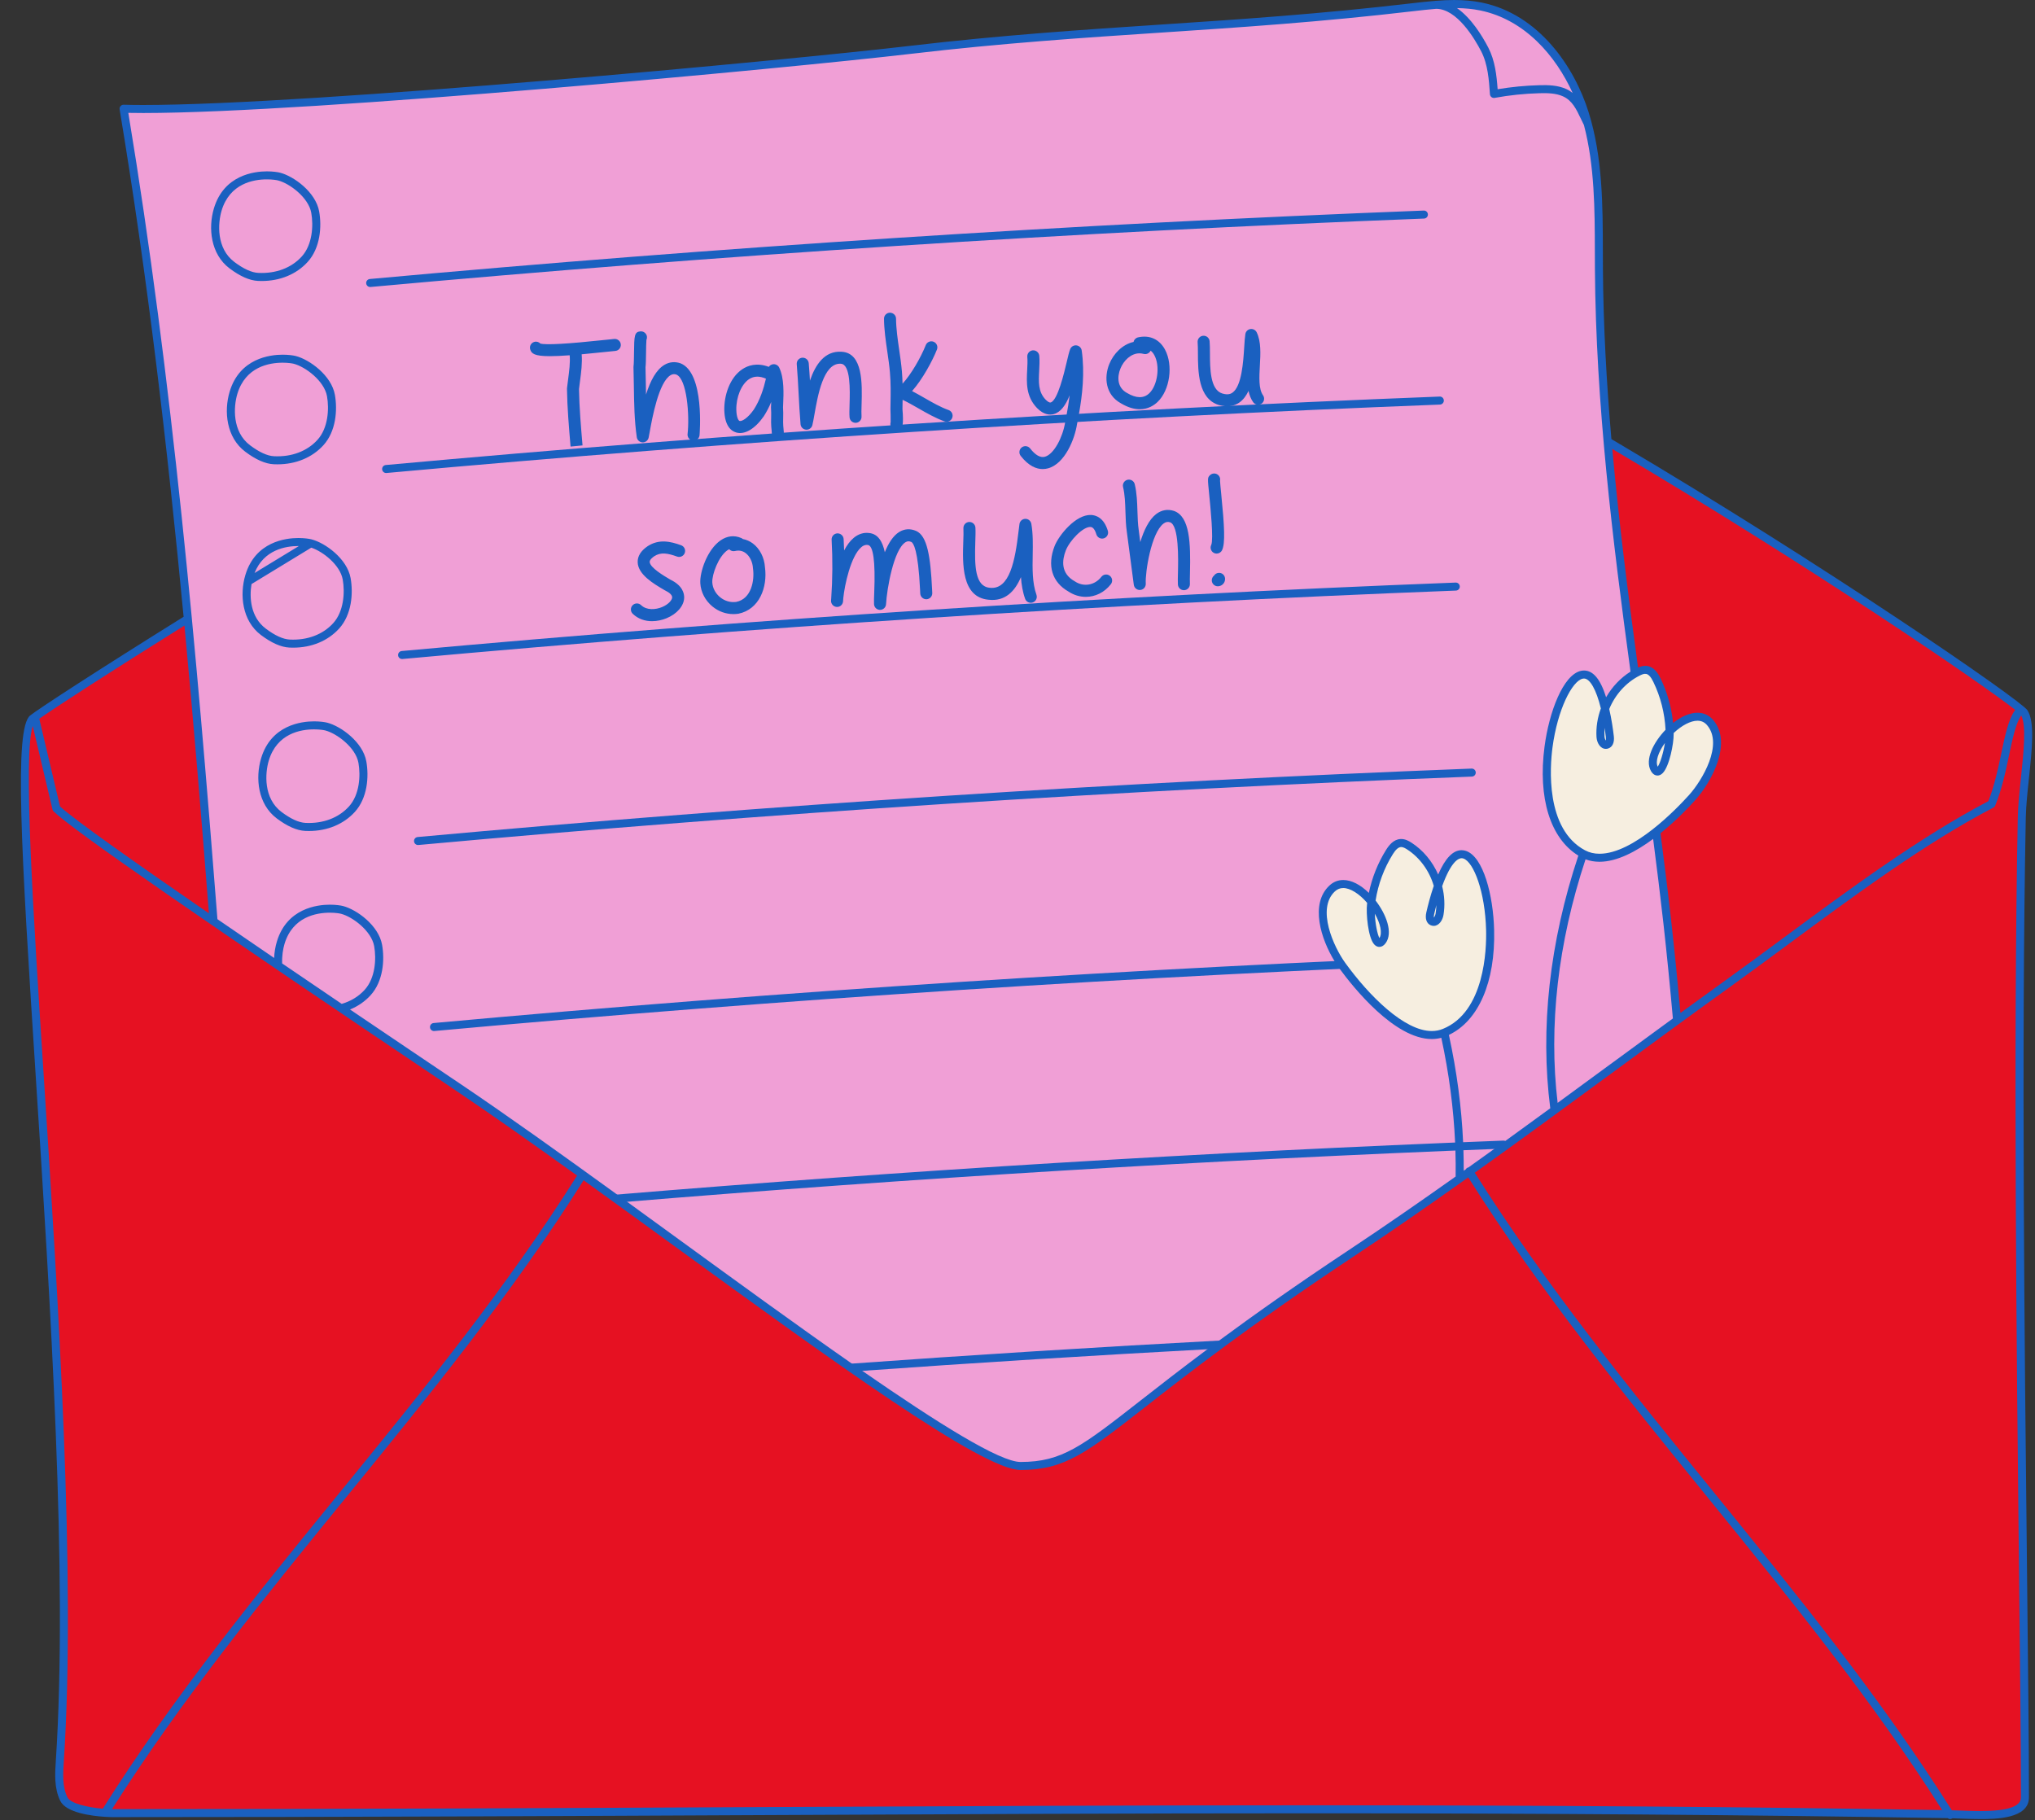 <?xml version="1.0" encoding="UTF-8" standalone="no"?><svg xmlns="http://www.w3.org/2000/svg" xmlns:xlink="http://www.w3.org/1999/xlink" fill="#1a60c0" height="452.5" preserveAspectRatio="xMidYMid meet" version="1" viewBox="-5.2 0.0 505.9 452.5" width="505.9" zoomAndPan="magnify"><rect x="-5.2" y="0.0" width="505.9" height="452.5" fill="#333333" stroke="none"/><g id="change1_1"><path d="M497.973,177.107c2.545,3.734-0.39,17.44-0.56,26.159c-1.607,82.236,0.785,200.776,0.785,243.602 c0,5.619-12.543,4.266-19.415,4.152c-153.569-2.552-282.058-0.257-456.049-0.257c-2.503,0-10.635-0.618-12.051-3.467 c-1.416-2.851-1.229-6.2-1.018-9.376c5.716-86.05-14.885-252.703-6.743-259.263c5.825-4.692,203.339-131.132,247.075-131.132 C311.676,47.526,494.982,172.72,497.973,177.107" fill="#e61122"/></g><g id="change2_1"><path d="M411.721,253.672c-14.056,10.244-28.044,20.607-42.133,30.792c-0.515,0.373-1.029,0.747-1.545,1.119 c-12.392,8.94-24.867,17.731-37.555,26.147c-12.512,8.299-22.571,15.402-30.811,21.454c-1.002,0.735-1.969,1.451-2.918,2.156 c-29.664,22.029-34.18,29.122-48.247,29.122c-5.462,0-21.12-9.775-40.943-23.536c-0.855-0.594-1.719-1.196-2.59-1.804 c-17.031-11.901-36.843-26.464-55.819-40.219c-0.829-0.601-1.656-1.2-2.481-1.797c-13.652-9.882-26.783-19.262-38.024-26.824 c-9.048-6.088-19.022-12.811-29.064-19.611c-5.231-3.542-10.48-7.105-15.627-10.61c-5.525-3.763-10.931-7.458-16.072-10.99 C42.627,161.473,36.655,93.895,25.52,27.035c34.885,1.04,161.046-10.581,195.575-14.638C266.489,7.062,300.537,7.135,345.932,1.8 c5.665-0.665,11.446-1.326,17.034-0.183c12.712,2.605,21.962,14.24,25.827,26.627c3.865,12.388,3.409,25.637,3.496,38.612 c0.369,54.491,10.955,108.328,17.012,162.483C410.207,237.442,411.002,245.554,411.721,253.672z" fill="#f09fd6"/></g><g id="change3_1"><path d="M348.816,54.339c-87.007,3.365-175.121,9.088-261.898,17.009c-0.032,0.003-0.062,0.005-0.092,0.005 c-0.51,0-0.944-0.389-0.991-0.906c-0.05-0.548,0.354-1.033,0.902-1.083c86.81-7.924,174.96-13.649,262.001-17.015 c0.571-0.022,1.014,0.406,1.034,0.957C349.793,53.856,349.365,54.319,348.816,54.339z M353.737,99.549 c-0.021-0.551-0.492-0.995-1.034-0.957c-87.064,3.368-175.214,9.093-262.001,17.017c-0.548,0.049-0.952,0.534-0.902,1.082 c0.047,0.517,0.481,0.906,0.991,0.906c0.03,0,0.06-0.001,0.092-0.005c86.753-7.92,174.868-13.643,261.898-17.01 C353.33,100.562,353.758,100.099,353.737,99.549z M357.704,145.794c-0.02-0.551-0.482-0.975-1.034-0.957 c-87.058,3.367-175.208,9.092-262.001,17.015c-0.548,0.05-0.952,0.535-0.902,1.083c0.047,0.517,0.481,0.906,0.991,0.906 c0.03,0,0.06-0.002,0.092-0.005c86.759-7.921,174.874-13.643,261.898-17.009C357.297,146.807,357.725,146.344,357.704,145.794z M361.67,192.037c-0.02-0.551-0.474-0.972-1.034-0.957c-87.04,3.366-175.191,9.091-262.002,17.015 c-0.548,0.05-0.952,0.535-0.902,1.083c0.047,0.517,0.481,0.906,0.991,0.906c0.031,0,0.061-0.001,0.092-0.005 c86.778-7.921,174.893-13.644,261.899-17.009C361.263,193.05,361.691,192.587,361.67,192.037z M365.636,238.281 c-0.02-0.551-0.464-0.989-1.034-0.957c-87.064,3.368-175.214,9.093-262.001,17.017c-0.548,0.049-0.952,0.534-0.902,1.082 c0.047,0.517,0.481,0.906,0.991,0.906c0.03,0,0.06-0.002,0.092-0.005c86.753-7.92,174.868-13.643,261.898-17.01 C365.229,239.294,365.657,238.831,365.636,238.281z M368.569,283.568c-73.679,2.849-148.131,7.406-221.889,13.536 c0.825,0.597,1.652,1.196,2.481,1.797c72.771-6.015,146.201-10.498,218.883-13.318c0.516-0.372,1.03-0.747,1.545-1.119 C369.534,283.946,369.088,283.558,368.569,283.568z M207.569,340.925c29.714-2.131,59.473-3.982,89.19-5.585 c0.949-0.705,1.916-1.42,2.918-2.156c-31.55,1.683-63.151,3.659-94.698,5.937C205.85,339.729,206.713,340.331,207.569,340.925z" fill="#1a60c0"/></g><g id="change4_1"><path d="M353.847,256.731c-8.481,3.422-19.657-8.782-25.448-16.792c-3.202-4.432-7.489-14.317-2.441-19.042 c2.814-2.633,6.908-0.238,9.771,3.29c0.611-4.372,2.141-8.616,4.484-12.358c0.663-1.059,1.565-2.18,2.812-2.243 c0.768-0.039,1.492,0.347,2.137,0.764c3.507,2.263,6.022,5.914,7.111,9.937c1.667-4.733,3.961-8.722,6.672-7.783 C366.095,214.983,370.311,250.09,353.847,256.731z M419.919,179.62c-2.517-2.918-6.844-0.973-10.066,2.23 c-0.141-4.414-1.212-8.796-3.143-12.766c-0.546-1.123-1.322-2.335-2.555-2.53c-0.76-0.12-1.52,0.185-2.207,0.531 c-3.728,1.878-6.618,5.241-8.129,9.125c-1.152-4.884-3.009-9.096-5.803-8.451c-7.374,1.704-15.308,36.159,0.356,44.519 c8.067,4.305,20.48-6.637,27.09-13.985C419.119,194.227,424.436,184.855,419.919,179.62z" fill="#f6eee0"/></g><g id="change5_1"><path d="M499.197,193.468c0.768-7.272,1.493-14.139-0.403-16.922c-1.761-2.585-49.982-35.829-102.296-66.733 c-0.365-0.215-0.738-0.434-1.104-0.65c-1.219-14.098-2.011-28.231-2.107-42.314c-0.01-1.45-0.013-2.902-0.016-4.357 c-0.024-11.503-0.049-23.399-3.526-34.545c-3.524-11.29-12.356-24.392-26.579-27.306C361.057,0.21,358.806,0,356.284,0 c-1.516,0-3.047,0.088-4.561,0.207c-0.031,0-0.06-0.005-0.091-0.005c-0.025,0.001-0.046,0.014-0.071,0.016 c-1.986,0.16-3.935,0.38-5.746,0.593c-22.672,2.664-42.852,4.001-62.368,5.293c-19.541,1.295-39.747,2.632-62.47,5.303 C190.825,14.95,71.973,26.103,30.448,26.104c-1.801,0-3.45-0.022-4.9-0.065c-0.29-0.016-0.583,0.116-0.779,0.34 c-0.196,0.225-0.281,0.525-0.232,0.819c6.941,41.674,11.893,83.969,15.909,126.143c-21.533,13.405-36.269,23.027-38.149,24.541 c-4.007,3.229-2.278,33.028,1.395,89.846c3.577,55.34,8.029,124.213,4.979,170.127c-0.199,2.998-0.447,6.731,1.12,9.884 c1.467,2.953,7.833,3.737,11.057,3.945c0.009,0,0.018,0.004,0.027,0.004c0.003,0,0.007-0.001,0.01-0.001 c1.096,0.07,1.822,0.073,1.85,0.073c58.493,0,111.484-0.258,162.731-0.507c46.671-0.227,90.752-0.441,135.092-0.441 c58.478,0,108.75,0.383,158.209,1.205c0.068,0.001,0.147,0.004,0.216,0.005c0.176,0.137,0.389,0.216,0.61,0.216 c0.181,0,0.365-0.049,0.529-0.153c0.014-0.009,0.022-0.024,0.036-0.034c0.539,0.017,1.098,0.037,1.677,0.059 c1.629,0.06,3.476,0.128,5.267,0.128c3.619,0,12.093,0,12.091-5.371c0-12.949-0.222-33.128-0.48-56.494 c-0.602-54.745-1.427-129.721-0.305-187.089C498.465,200.4,498.837,196.876,499.197,193.468z M495.79,176.486 c-0.016,0.02-0.04,0.031-0.055,0.052c-1.658,2.374-2.472,6.254-3.416,10.747c-0.789,3.76-1.681,8.007-3.215,11.897 c-16.989,8.922-34.254,21.672-50.955,34.005c-5.022,3.709-9.766,7.213-14.519,10.628c-3.685,2.649-7.382,5.332-11.073,8.019 c-0.679-7.552-1.424-15.091-2.265-22.605c-0.82-7.335-1.74-14.714-2.694-22.075c3.921-3.162,7.117-6.54,8.605-8.193 c4.286-4.765,9.29-14.405,4.47-19.99c-1.003-1.163-2.344-1.778-3.877-1.778c-1.857,0-4.001,0.911-6.071,2.546 c-0.374-3.838-1.438-7.634-3.118-11.088c-0.577-1.19-1.548-2.802-3.294-3.079c-0.831-0.131-1.618,0.095-2.298,0.388 c-2.435-17.93-4.758-36.108-6.399-54.353C444.351,140.405,487.537,169.964,495.79,176.486z M391.686,183.2 c0.083,1.444,0.926,2.978,2.327,2.978c0.188,0,0.378-0.03,0.565-0.089c1.075-0.337,1.605-1.48,1.418-3.058 c-0.198-1.694-0.555-4.212-1.138-6.756c1.485-3.615,4.219-6.629,7.537-8.3c0.507-0.255,1.079-0.521,1.604-0.437 c0.629,0.1,1.206,0.73,1.815,1.982c1.798,3.696,2.844,7.809,3.037,11.922c-2.939,3.052-5.254,7.458-3.606,10.275 c0.529,0.903,1.167,1.093,1.61,1.093c0.001,0,0.001,0,0.001,0c0.319,0,0.803-0.105,1.293-0.601c1.649-1.67,2.753-7.319,2.724-9.742 c-0.001-0.074-0.002-0.149-0.004-0.223c2.036-1.923,4.229-3.061,5.926-3.061c0.962,0,1.738,0.355,2.369,1.087 c4.131,4.788-1.21,13.761-4.443,17.356c-3.087,3.432-13.819,14.629-22.289,14.629c-1.319,0-2.528-0.288-3.592-0.856 c-9.945-5.308-8.708-20.902-8.092-25.555c1.257-9.493,4.888-16.513,7.491-17.114c0.116-0.026,0.229-0.04,0.337-0.04 c1.499,0,3.062,2.775,4.2,7.441C391.928,178.423,391.552,180.861,391.686,183.2z M393.71,180.96 c0.129,0.862,0.231,1.647,0.308,2.305c0.05,0.418,0.01,0.708-0.017,0.842c-0.132-0.183-0.301-0.579-0.326-1.021 C393.635,182.385,393.647,181.674,393.71,180.96z M408.698,184.715c-0.36,2.367-1.173,5.026-1.787,5.896 C406.277,189.342,407.029,187.022,408.698,184.715z M388.966,213.638c1.074,0.405,2.235,0.61,3.467,0.61 c4.358,0,9.147-2.574,13.337-5.678c0.898,6.966,1.766,13.944,2.542,20.882c0.883,7.893,1.66,15.815,2.365,23.751 c-5.562,4.056-11.099,8.117-16.528,12.104c-4.012,2.946-8.058,5.913-12.12,8.884C379.749,255.105,382.079,234.448,388.966,213.638z M362.766,2.595c11.156,2.286,18.812,11.335,22.993,20.512c-0.47-0.364-0.979-0.698-1.571-0.966 c-2.175-0.985-4.578-1.014-6.661-0.96c-3.484,0.09-6.982,0.426-10.418,1.001c-0.243-3.392-0.638-7.098-2.319-10.345 c-1.558-3.01-4.284-7.39-7.788-9.828C359.094,2.046,360.994,2.233,362.766,2.595z M26.7,28.061c1.155,0.023,2.411,0.036,3.75,0.036 c41.599-0.001,160.581-11.165,190.761-14.708c22.672-2.664,42.852-4.001,62.368-5.294c19.541-1.295,39.747-2.632,62.469-5.303 c1.906-0.224,3.85-0.443,5.806-0.598c5.156,0.027,9.517,7.373,11.166,10.559c1.675,3.237,1.942,7.185,2.177,10.668 c0.019,0.283,0.158,0.545,0.382,0.719c0.224,0.174,0.511,0.244,0.791,0.194c3.684-0.674,7.455-1.064,11.207-1.161 c1.857-0.046,3.997-0.029,5.787,0.783c2.291,1.039,3.301,3.166,4.469,5.628c0.237,0.498,0.479,1.004,0.734,1.507 c2.661,10.134,2.691,20.934,2.712,31.408c0.003,1.458,0.006,2.913,0.016,4.366c0.227,33.504,4.375,67.229,8.849,100.109 c-2.465,1.552-4.571,3.765-6.066,6.377c-1.397-4.47-3.206-6.652-5.502-6.652c-0.259,0-0.522,0.03-0.784,0.091 c-4.422,1.021-7.884,10.227-9.018,18.793c-1.698,12.831,1.443,22.872,8.401,27.133c-7.189,21.591-9.532,43.042-6.981,62.817 c-3.712,2.712-7.442,5.424-11.189,8.133c-0.921,0.665-1.845,1.329-2.767,1.993c-2.126,1.531-4.256,3.057-6.391,4.58 c-0.117,0.023-0.233,0.061-0.34,0.128c-0.14,0.087-0.239,0.208-0.318,0.34c-0.17,0.121-0.341,0.243-0.512,0.364 c0.007-1.688-0.02-3.386-0.073-5.092c-0.021-0.662-0.045-1.325-0.075-1.99c-0.39-8.722-1.568-17.654-3.539-26.695 c7.372-3.495,11.566-13.142,11.246-26.08c-0.214-8.64-2.674-18.164-6.963-19.651c-0.369-0.128-0.747-0.193-1.122-0.193 c-2.144,0-4.062,1.984-5.826,6.046c-1.425-3.252-3.749-6.051-6.619-7.903c-0.708-0.458-1.567-0.926-2.57-0.926l-0.158,0.004 c-1.769,0.089-2.905,1.589-3.606,2.709c-2.038,3.255-3.5,6.915-4.282,10.69c-2.093-2.059-4.344-3.208-6.36-3.208 c-1.305,0-2.466,0.466-3.45,1.387c-4.888,4.575-2.084,13.324,1.282,18.787c0.342,0.555,0.687,1.087,1.033,1.566 c0.082,0.114,0.172,0.238,0.266,0.365c3.33,4.545,13.597,17.431,22.876,17.431c0.816,0,1.608-0.109,2.371-0.307 c1.908,8.829,3.05,17.548,3.431,26.061c0.03,0.665,0.054,1.328,0.075,1.99c0.067,2.161,0.084,4.307,0.053,6.438 c-8.846,6.274-17.763,12.455-26.727,18.4c-13.114,8.698-23.584,16.123-32.068,22.381c-0.995,0.734-1.964,1.453-2.906,2.155 c-6.764,5.045-12.171,9.27-16.601,12.732c-14.639,11.442-19.572,15.296-29.851,15.296c-5.139,0-20.274-9.435-39.363-22.657 c-0.859-0.595-1.724-1.196-2.599-1.806c-13.291-9.268-28.302-20.186-43.12-30.965c-4.234-3.08-8.498-6.181-12.745-9.261 c-0.828-0.6-1.654-1.199-2.48-1.797c-13.915-10.078-27.519-19.806-38.993-27.526c-6.336-4.263-16.239-10.925-27.4-18.478 c1.964-0.803,3.7-1.995,5.108-3.542c3.143-3.455,3.537-8.751,2.858-12.556c-0.856-4.796-6.282-8.735-9.705-9.625 c-0.594-0.155-1.81-0.335-3.287-0.335c-3.132,0-10.687,0.895-13.168,9.187c-0.38,1.27-0.614,2.65-0.676,4.059 c-4.746-3.235-9.493-6.48-14.095-9.643C43.672,162.152,37.677,94.348,26.7,28.061z M336.414,234.779 c0.466,0.524,0.959,0.634,1.292,0.634c0.579,0,1.103-0.312,1.556-0.925c1.939-2.624,0.106-7.252-2.491-10.6 c0.631-4.069,2.109-8.046,4.29-11.53c0.739-1.18,1.38-1.744,2.075-1.778c0.484,0,1.024,0.307,1.489,0.608 c3.121,2.014,5.518,5.302,6.61,9.054c-0.85,2.467-1.474,4.935-1.851,6.597c-0.354,1.551,0.052,2.744,1.084,3.191 c0.241,0.106,0.492,0.159,0.746,0.159c1.305,0,2.214-1.37,2.438-2.723c0.383-2.312,0.268-4.776-0.331-7.147 c2.258-6.271,4.125-6.956,4.83-6.956c0.155,0,0.31,0.027,0.47,0.083c2.525,0.875,5.387,8.244,5.624,17.818 c0.116,4.691-0.317,20.327-10.769,24.544c-0.854,0.344-1.775,0.519-2.739,0.519c0,0,0,0-0.001,0c-6.829,0-15.597-8.766-21.527-16.97 c-2.832-3.92-7.184-13.411-2.568-17.732c0.61-0.572,1.293-0.85,2.088-0.85c1.738,0,3.991,1.407,5.949,3.696 c-0.009,0.074-0.018,0.148-0.027,0.222C334.36,227.139,334.904,233.08,336.414,234.779z M336.574,227.158 c1.415,2.472,1.915,4.859,1.149,6.053C337.205,232.28,336.679,229.549,336.574,227.158z M351.326,227.28 c0.145-0.645,0.33-1.415,0.552-2.259c-0.014,0.717-0.078,1.426-0.192,2.119c-0.075,0.454-0.298,0.843-0.415,0.994 C351.24,227.983,351.232,227.69,351.326,227.28z M79.75,249.579c-4.793-3.246-9.787-6.635-14.807-10.053 c-0.072-1.855,0.209-3.597,0.585-4.85c2.022-6.757,7.923-7.766,11.26-7.766c1.382,0,2.425,0.176,2.785,0.27 c2.911,0.757,7.571,4.268,8.246,8.048c0.569,3.186,0.289,7.943-2.369,10.865C83.941,247.75,81.99,248.924,79.75,249.579z M40.655,155.52c2.262,23.94,4.228,47.833,6.082,71.55c-18.123-12.472-33.574-23.367-37.017-26.58L4.563,178.69 C8.525,175.905,21.926,167.202,40.655,155.52z M20.353,449.662c-3.715-0.307-8.017-1.279-8.778-2.81 c-1.327-2.672-1.109-5.963-0.915-8.866c3.058-46.044-1.398-114.989-4.979-170.387c-2.649-40.984-5.161-79.842-2.736-87.096 l4.903,20.731c0.043,0.183,0.137,0.349,0.271,0.481c4.582,4.511,37.287,27.21,99.981,69.392c9.025,6.072,19.38,13.397,30.167,21.156 c-17.559,27.912-38.616,53.765-58.991,78.77C58.947,395.983,37.933,421.78,20.353,449.662z M320.558,448.82 c-44.345,0-88.429,0.214-135.101,0.44c-51.244,0.249-104.233,0.507-162.722,0.507c-0.028,0-0.058-0.001-0.085-0.001 c17.391-27.413,38.112-52.858,58.17-77.476c20.387-25.021,41.456-50.888,59.065-78.862c7.371,5.31,14.92,10.8,22.372,16.221 c39.455,28.7,76.722,55.808,86.254,55.808c10.966,0,16.442-4.28,31.078-15.718c10.277-8.032,25.809-20.171,51.449-37.178 c9.658-6.405,19.256-13.08,28.768-19.851c17.606,27.954,38.862,54.138,59.434,79.466c20.178,24.843,41.02,50.521,58.379,77.83 C428.529,449.198,378.583,448.82,320.558,448.82z M497.217,193.259c-0.365,3.45-0.742,7.018-0.8,9.988 c-1.122,57.398-0.297,132.392,0.306,187.15c0.257,23.36,0.479,43.535,0.479,56.472c0,2.274-3.304,3.379-10.1,3.379 c-1.754,0-3.502-0.065-5.193-0.127c-0.659-0.025-1.287-0.047-1.894-0.065c-17.562-27.826-38.739-53.908-59.228-79.136 c-20.558-25.31-41.802-51.477-59.355-79.365c11.454-8.175,22.777-16.481,33.895-24.643c9.638-7.076,19.604-14.393,29.466-21.48 c4.763-3.423,9.512-6.93,14.54-10.643c16.746-12.367,34.063-25.155,51.02-34.013c0.209-0.109,0.372-0.289,0.462-0.508 c1.685-4.145,2.624-8.623,3.453-12.574c0.874-4.161,1.636-7.759,2.988-9.83C498.588,180.233,497.864,187.138,497.217,193.259z M51.858,66.72c2.618,1.969,4.994,3.018,7.066,3.118c0.314,0.015,0.626,0.022,0.934,0.022c4.587,0,8.645-1.684,11.426-4.741 c3.143-3.455,3.537-8.751,2.858-12.556c-0.856-4.796-6.282-8.735-9.705-9.625c-0.594-0.155-1.81-0.335-3.286-0.335 c-3.133,0-10.687,0.895-13.169,9.187C46.521,56.671,47.153,63.18,51.858,66.72z M49.89,52.36c2.022-6.757,7.924-7.766,11.261-7.766 c1.381,0,2.424,0.177,2.784,0.27c2.912,0.757,7.571,4.268,8.246,8.048c0.569,3.185,0.289,7.942-2.369,10.865 c-2.565,2.819-6.405,4.283-10.793,4.07c-1.666-0.08-3.671-0.995-5.963-2.72C48.554,61.741,48.947,55.509,49.89,52.36z M65.061,88.181c-3.133,0-10.688,0.895-13.17,9.188c-1.461,4.88-0.83,11.389,3.876,14.93c2.617,1.97,4.994,3.019,7.066,3.118 c0.313,0.015,0.624,0.022,0.931,0.022c4.587,0,8.646-1.684,11.429-4.743c3.143-3.453,3.537-8.749,2.858-12.554 c-0.855-4.795-6.281-8.736-9.706-9.627C67.751,88.361,66.536,88.181,65.061,88.181z M76.091,98.492 c0.569,3.185,0.289,7.942-2.369,10.863c-2.566,2.82-6.413,4.283-10.793,4.071c-1.666-0.079-3.671-0.994-5.963-2.719 c-4.502-3.387-4.109-9.619-3.166-12.767c2.023-6.758,7.925-7.767,11.262-7.767c1.379,0,2.424,0.176,2.783,0.27 C70.757,91.201,75.417,94.713,76.091,98.492z M72.881,179.339c-3.134,0-10.69,0.896-13.171,9.188 c-1.461,4.88-0.83,11.39,3.876,14.931c2.62,1.969,4.997,3.018,7.066,3.117c0.314,0.015,0.626,0.022,0.933,0.022 c4.586,0,8.644-1.685,11.427-4.742c3.143-3.453,3.537-8.749,2.858-12.554c-0.855-4.797-6.282-8.737-9.705-9.627 C75.572,179.519,74.357,179.339,72.881,179.339z M83.909,189.649c0.569,3.185,0.289,7.942-2.369,10.863 c-2.567,2.82-6.411,4.287-10.793,4.071c-1.664-0.079-3.67-0.994-5.964-2.719c-4.501-3.387-4.108-9.619-3.165-12.768 c2.022-6.757,7.925-7.766,11.263-7.766c1.379,0,2.423,0.177,2.782,0.27C78.575,182.357,83.235,185.869,83.909,189.649z M68.97,133.76c-3.133,0-10.689,0.895-13.17,9.188c-1.462,4.88-0.83,11.389,3.876,14.93c2.616,1.969,4.993,3.017,7.066,3.118 c0.313,0.015,0.624,0.022,0.931,0.022c4.588,0,8.647-1.684,11.429-4.742c3.143-3.455,3.537-8.75,2.858-12.555 c-0.855-4.797-6.281-8.736-9.705-9.626C71.661,133.94,70.446,133.76,68.97,133.76z M68.971,135.752c0.044,0,0.084,0.002,0.128,0.002 c-3.77,2.282-7.449,4.521-11.016,6.703C60.38,136.659,65.817,135.752,68.971,135.752z M80,144.07 c0.569,3.185,0.289,7.942-2.369,10.864c-2.566,2.82-6.434,4.288-10.792,4.071c-1.667-0.081-3.673-0.995-5.964-2.719 c-3.799-2.858-4.109-7.733-3.548-11.08c4.76-2.92,9.73-5.949,14.859-9.052C75.106,137.12,79.358,140.471,80,144.07z M126.606,86.853 c-0.231-0.792,0.226-1.621,1.017-1.852c0.557-0.162,1.138,0.016,1.51,0.415c1.406,0.387,6.778,0.082,15.983-0.902 c1.068-0.114,1.909-0.204,2.399-0.246c0.803-0.07,1.546,0.539,1.616,1.361c0.071,0.822-0.539,1.546-1.361,1.616 c-0.477,0.041-1.297,0.128-2.336,0.239c-2.281,0.244-4.276,0.442-6.031,0.6c0.178,2.162-0.116,4.434-0.41,6.646 c-0.088,0.661-0.176,1.325-0.252,1.989c0.07,4.566,0.48,9.369,0.877,14.015l-2.973,0.29c-0.408-4.767-0.826-9.658-0.893-14.358 c-0.001-0.063,0.002-0.126,0.01-0.188c0.08-0.714,0.175-1.429,0.269-2.142c0.284-2.142,0.549-4.182,0.396-6.009 c-2.049,0.149-3.667,0.221-4.94,0.221C127.67,88.548,126.914,87.913,126.606,86.853z M152.374,95.916 c-0.021-1.528-0.044-3.073-0.09-4.639c-0.003-0.094,0.003-0.189,0.018-0.283c0.078-0.483,0.098-2.062,0.115-3.331 c0.054-4.161,0.067-5.149,1.6-5.283c0.807-0.061,1.547,0.536,1.618,1.359c0.023,0.269-0.026,0.529-0.132,0.757 c-0.063,0.569-0.084,2.136-0.097,3.205c-0.023,1.766-0.045,2.931-0.131,3.613c0.045,1.538,0.067,3.056,0.089,4.558 c0.011,0.746,0.021,1.486,0.034,2.219c1.091-3.444,2.532-6.187,4.609-7.403c1.222-0.714,2.592-0.842,3.967-0.367 c6.08,2.414,4.746,17.767,4.728,17.92c-0.041,0.372-0.219,0.691-0.473,0.926c-0.307,0.284-0.727,0.442-1.179,0.392 c-0.25-0.028-0.474-0.122-0.668-0.254c-0.443-0.302-0.713-0.828-0.649-1.398c0.518-4.614-0.15-13.733-2.799-14.786 c-0.488-0.169-0.945-0.13-1.417,0.145c-2.961,1.733-4.572,10.648-5.178,14.003c-0.114,0.627-0.208,1.148-0.286,1.524 c-0.148,0.695-0.76,1.19-1.464,1.19c-0.016,0-0.031,0-0.048,0c-0.724-0.023-1.328-0.562-1.432-1.279 C152.496,104.484,152.437,100.322,152.374,95.916z M177.803,107.517c2.101,0.628,4.662-0.858,6.865-4.015 c0.744-1.147,1.353-2.353,1.856-3.569c-0.006,0.169-0.014,0.334-0.021,0.495l-0.035,0.814c-0.002,0.061-0.001,0.123,0.005,0.185 c0.067,0.795,0.051,1.626,0.035,2.429c-0.016,0.785-0.03,1.527,0.03,2.23c0.036,0.428,0.069,0.812,0.109,1.15 c-0.002,0.057-0.001,0.115,0.005,0.173l0.031,0.379l0.002,0.018l0.045-0.004c0.172,0.929,0.49,1.384,1.335,1.384 c0.075,0,0.153-0.003,0.238-0.01c0.504-0.043,1.304-0.318,1.339-1.604c0-0.007,0.002-0.011,0.002-0.018l0.019-0.002l-0.029-0.343 c-0.002-0.017-0.003-0.035-0.005-0.053c-0.001-0.012-0.002-0.023-0.003-0.034l-0.111-1.289c-0.045-0.546-0.033-1.212-0.019-1.917 c0.016-0.811,0.035-1.726-0.037-2.645l0.03-0.71c0.122-2.749,0.29-6.513-0.972-9.165c-0.279-0.586-0.904-0.923-1.546-0.839 c-0.435,0.057-0.812,0.301-1.046,0.65c-2.989-1.129-5.207-0.332-6.573,0.575c-3.215,2.134-4.573,6.666-4.491,10.223 C174.976,105.871,176.525,107.136,177.803,107.517z M181.005,94.271c0.635-0.421,1.319-0.632,2.063-0.632 c0.664,0,1.376,0.167,2.145,0.503c-0.583,2.519-1.475,5.306-3.022,7.692c-1.527,2.187-2.998,2.979-3.534,2.819 c-0.294-0.088-0.754-0.89-0.808-2.727C177.776,98.753,179.103,95.533,181.005,94.271z M193.339,97.947 c-0.126-2.431-0.258-4.944-0.467-7.397c-0.071-0.822,0.539-1.546,1.361-1.616c0.822-0.066,1.546,0.539,1.616,1.361 c0.124,1.441,0.22,2.894,0.303,4.336c1.373-4.026,3.677-7.443,7.839-7.182c5.377,0.254,5.148,8.03,4.997,13.175 c-0.035,1.206-0.066,2.248-0.013,2.876c0.071,0.822-0.539,1.546-1.361,1.616c-0.829,0.058-1.546-0.539-1.616-1.361 c-0.069-0.8-0.036-1.921,0.003-3.219c0.102-3.49,0.294-9.987-2.175-10.103c-0.072-0.005-0.142-0.007-0.212-0.007 c-4.122,0-5.502,7.833-6.333,12.544c-0.189,1.073-0.352,1.999-0.525,2.717c-0.162,0.674-0.766,1.143-1.451,1.143 c-0.038,0-0.076-0.001-0.114-0.004c-0.73-0.055-1.313-0.632-1.375-1.362C193.601,102.954,193.468,100.408,193.339,97.947z M215.387,87.428c-0.392-2.69-0.798-5.471-0.821-8.182c-0.007-0.825,0.656-1.5,1.481-1.507c0.845,0.034,1.5,0.657,1.507,1.481 c0.022,2.507,0.412,5.186,0.79,7.777c0.255,1.75,0.518,3.559,0.668,5.312c0.093,1.086,0.137,2.091,0.164,3.079 c2.165-2.362,4.546-6.503,5.771-9.589c0.304-0.767,1.175-1.141,1.94-0.837c0.766,0.304,1.142,1.174,0.837,1.94 c-1.13,2.847-3.6,7.417-6.181,10.324c1.057,0.55,2.091,1.143,3.104,1.725c2.052,1.177,3.99,2.289,5.978,2.995 c0.778,0.276,1.184,1.131,0.908,1.908c-0.22,0.613-0.796,0.995-1.41,0.995c-0.166,0-0.335-0.028-0.5-0.087 c-2.241-0.796-4.389-2.028-6.464-3.219c-1.3-0.746-2.637-1.505-3.973-2.147c-0.005,0.322-0.009,0.635-0.014,0.966l-0.021,1.341 c0.165,1.941,0.151,3.117,0.047,3.853c-0.136,0.968-0.427,1.173-0.667,1.341c-0.255,0.179-0.554,0.27-0.857,0.27 c-0.215,0-0.432-0.046-0.633-0.141c-0.659-0.309-0.817-0.885-0.868-1.264c-0.011-0.08-0.019-0.155-0.023-0.212 c-0.018-0.204,0.007-0.402,0.065-0.585c0.009-0.918-0.014-2.702-0.047-3.08c-0.005-0.05-0.007-0.101-0.006-0.151l0.023-1.424 c0.046-2.681,0.086-4.997-0.149-7.746C215.893,90.899,215.647,89.213,215.387,87.428z M248.542,113.334 c-0.509-0.65-0.393-1.589,0.257-2.097s1.588-0.393,2.097,0.258c1.302,1.665,2.531,2.358,3.647,2.063 c2.289-0.607,4.462-4.911,5.036-8.48c0.01-0.061,0.023-0.124,0.032-0.185c0.12-0.589,0.239-1.204,0.356-1.831 c0.281-1.507,0.545-3.11,0.745-4.781c-0.981,2.451-2.198,4.177-3.919,4.662c-0.961,0.27-2.467,0.237-4.165-1.48 c-2.818-2.899-2.633-6.394-2.47-9.478c0.061-1.153,0.119-2.242,0.031-3.269c-0.071-0.822,0.539-1.546,1.361-1.616 c0.813-0.065,1.545,0.539,1.616,1.361c0.106,1.233,0.04,2.478-0.023,3.682c-0.15,2.831-0.279,5.275,1.619,7.228 c0.502,0.507,0.969,0.766,1.221,0.696c1.756-0.495,3.38-7.412,3.992-10.017c0.352-1.5,0.607-2.583,0.872-3.251 c0.252-0.63,0.89-1.012,1.566-0.932c0.672,0.08,1.207,0.603,1.302,1.273c0.784,5.526,0.151,11.104-0.682,15.752 c-0.125,0.695-0.251,1.367-0.381,2.016c-0.033,0.163-0.065,0.339-0.097,0.499c-0.528,3.618-2.979,9.908-7.246,11.038 c-0.388,0.104-0.822,0.171-1.293,0.171C252.484,116.616,250.547,115.902,248.542,113.334z M273.461,100.27 c1.811,1.081,3.374,1.474,4.691,1.474c2.096,0,3.569-0.998,4.423-1.814c3.054-2.919,3.932-9.123,1.843-13.015 c-1.387-2.582-3.826-3.692-6.693-3.042c-0.583,0.132-1.009,0.589-1.13,1.137c-2.754,0.616-4.978,2.911-6.029,5.502 C269.219,93.837,269.605,98.152,273.461,100.27z M273.335,91.636c0.819-2.021,2.633-3.793,4.742-3.793 c0.333,0,0.674,0.044,1.019,0.139c0.707,0.193,1.442-0.158,1.746-0.803c0.364,0.271,0.677,0.654,0.944,1.15 c1.445,2.692,0.801,7.457-1.276,9.442c-1.38,1.318-3.238,1.295-5.564-0.092C272.498,96.333,272.509,93.675,273.335,91.636z M292.602,87.84c-0.004-1.035-0.009-2.014-0.071-2.749c-0.071-0.822,0.539-1.546,1.361-1.616c0.825-0.068,1.546,0.539,1.616,1.361 c0.074,0.856,0.078,1.893,0.083,2.991c0.017,3.832,0.039,9.08,3.087,10.007c1.393,0.413,2.099,0.08,2.506-0.207 c2.318-1.62,2.702-7.723,2.932-11.369c0.081-1.289,0.151-2.403,0.282-3.213c0.103-0.643,0.612-1.146,1.257-1.241 c0.641-0.094,1.277,0.238,1.561,0.825c1.121,2.304,0.95,5.338,0.786,8.273c-0.16,2.849-0.325,5.796,0.783,7.37 c0.475,0.675,0.313,1.607-0.362,2.082c-0.126,0.089-0.263,0.149-0.403,0.194c-0.256,0.082-0.524,0.095-0.78,0.038 c-0.351-0.078-0.676-0.276-0.899-0.593c-0.584-0.829-0.944-1.78-1.159-2.808c-0.561,1.196-1.3,2.203-2.285,2.891 c-0.588,0.41-1.229,0.672-1.913,0.814c-0.36,0.074-0.727,0.125-1.112,0.125c-0.181,0-0.371-0.028-0.557-0.044 c-0.483-0.043-0.979-0.121-1.497-0.275C292.65,99.125,292.621,92.334,292.602,87.84z M152.098,152.594 c-0.595-0.572-0.613-1.518-0.04-2.113c0.573-0.594,1.52-0.612,2.112-0.04c1.41,1.357,3.666,1.121,5.173,0.504 c1.635-0.669,2.538-1.749,2.556-2.425c0.016-0.561-0.627-1.193-1.765-1.733c-0.04-0.019-0.079-0.04-0.117-0.062l-0.156-0.091 c-2.563-1.507-6.436-3.785-6.535-6.843c-0.049-1.506,0.786-2.853,2.48-4.004c2.831-1.834,5.676-1.192,8.33-0.226 c0.775,0.282,1.175,1.14,0.893,1.915c-0.283,0.776-1.143,1.174-1.914,0.893c-2.293-0.835-4.038-1.141-5.657-0.092 c-0.418,0.285-1.163,0.873-1.146,1.417c0.046,1.413,3.562,3.481,5.064,4.364l0.102,0.06c3.031,1.464,3.437,3.436,3.408,4.485 c-0.055,2.03-1.788,4.036-4.412,5.109c-1.057,0.431-2.307,0.72-3.582,0.72C155.211,154.432,153.486,153.93,152.098,152.594z M171.914,150.781c1.502,1.235,3.305,1.89,5.221,1.89c0.398,0,0.802-0.028,1.211-0.087c5.242-1.05,7.294-6.598,6.623-11.558 c-0.153-2.415-1.283-4.629-3.032-5.93c-0.746-0.555-1.583-0.92-2.466-1.087c-0.114-0.099-0.245-0.183-0.391-0.246 c-1.741-0.752-3.531-0.546-5.171,0.6c-3.294,2.3-5.17,7.825-5.013,10.619C169.02,147.193,170.12,149.307,171.914,150.781z M175.619,136.813c0.157-0.11,0.308-0.198,0.454-0.268c0.354,0.389,0.898,0.581,1.456,0.447c0.976-0.234,1.86-0.066,2.623,0.501 c1.046,0.779,1.749,2.22,1.835,3.763c0.003,0.041,0.007,0.083,0.013,0.124c0.407,2.903-0.388,7.503-4.156,8.261 c-1.442,0.201-2.873-0.214-4.033-1.168c-1.151-0.945-1.855-2.279-1.932-3.658C171.766,142.814,173.432,138.34,175.619,136.813z M207.012,133.738c1.159-0.976,2.493-1.402,3.858-1.221c2.224,0.215,3.349,2.172,3.894,4.779c0.886-2.206,2.05-4.092,3.572-5.033 c1.297-0.802,2.752-0.896,4.205-0.267c2.786,1.203,3.585,6.44,3.972,14.5l0.046,0.912c0.046,0.824-0.585,1.529-1.408,1.575 c-0.812,0.04-1.529-0.584-1.576-1.408l-0.047-0.936c-0.482-10.047-1.68-11.67-2.172-11.901c-0.554-0.239-0.988-0.221-1.448,0.065 c-2.945,1.823-4.632,11.627-4.839,15.408c-0.044,0.792-0.699,1.412-1.493,1.413c-0.793,0-1.447-0.619-1.492-1.41 c-0.038-0.678,0.003-1.697,0.053-2.988c0.302-7.658-0.238-11.608-1.604-11.74c-0.384-0.05-0.91-0.04-1.599,0.54 c-2.626,2.208-4.176,9.441-4.494,12.706c-0.018,0.262-0.037,0.521-0.056,0.781c-0.062,0.813-0.766,1.44-1.58,1.377 c-0.814-0.049-1.439-0.742-1.404-1.556c0.007-0.146,0.02-0.344,0.043-0.586c0.336-4.701,0.371-9.726,0.099-14.57 c-0.046-0.824,0.585-1.529,1.408-1.575c0.812-0.035,1.53,0.584,1.576,1.408c0.053,0.939,0.093,1.885,0.124,2.834 C205.31,135.598,206.092,134.512,207.012,133.738z M234.274,134.619c0.041-1.243,0.081-2.416,0.032-3.274 c-0.046-0.824,0.585-1.529,1.408-1.575c0.823-0.042,1.529,0.585,1.576,1.408c0.055,0.992,0.014,2.23-0.03,3.542 c-0.202,6.039-0.072,11.066,3.582,11.407c4.991,0.59,6.315-6.885,7.156-13.931c0.086-0.717,0.163-1.368,0.242-1.923 c0.104-0.728,0.721-1.272,1.456-1.283c0.724-0.018,1.369,0.514,1.495,1.237c0.435,2.488,0.386,5.165,0.339,7.755 c-0.061,3.402-0.124,6.921,0.93,9.884c0.277,0.777-0.129,1.632-0.907,1.908c-0.165,0.057-0.334,0.085-0.5,0.085 c-0.614,0-1.19-0.382-1.407-0.994c-0.618-1.736-0.91-3.552-1.04-5.392c-1.473,3.499-3.904,6.112-8.076,5.624 C233.81,148.471,234.089,140.135,234.274,134.619z M266.026,128.025c1.137,0.046,3.194,0.622,4.187,3.956 c0.235,0.791-0.214,1.623-1.005,1.858c-0.791,0.233-1.622-0.213-1.859-1.005c-0.353-1.185-0.839-1.798-1.445-1.823 c-1.84-0.116-5.189,3.367-6.152,5.847c-0.933,2.4-1.309,5.674,2.196,7.639c0.033,0.019,0.066,0.039,0.097,0.06 c2.157,1.436,4.915,0.952,6.558-1.153c0.508-0.651,1.448-0.766,2.097-0.258c0.651,0.508,0.766,1.446,0.259,2.097 c-1.609,2.06-3.895,3.144-6.227,3.144c-1.466,0-2.949-0.428-4.294-1.311c-4.095-2.323-5.36-6.438-3.472-11.301 C258.021,133.063,262.218,127.888,266.026,128.025z M286.647,127.022c3.978,1.402,4.151,8.053,3.98,15.334 c-0.027,1.174-0.051,2.188-0.017,2.798c0.046,0.824-0.586,1.529-1.408,1.575c-0.03,0.001-0.058,0.002-0.085,0.002 c-0.788,0-1.446-0.615-1.491-1.411c-0.04-0.728-0.017-1.746,0.014-3.034c0.075-3.186,0.273-11.65-1.953-12.435 c-0.592-0.192-1.098-0.097-1.656,0.331c-3.045,2.343-4.555,12.077-4.396,14.921c0.045,0.801-0.552,1.495-1.351,1.571 c-0.791,0.08-1.515-0.493-1.621-1.289c-0.574-4.294-1.147-8.587-1.739-13.212c-0.237-1.609-0.29-3.308-0.34-4.95 c-0.068-2.173-0.131-4.226-0.591-6.143c-0.194-0.802,0.301-1.609,1.103-1.802c0.808-0.19,1.61,0.302,1.801,1.104 c0.533,2.215,0.604,4.52,0.673,6.748c0.051,1.629,0.098,3.169,0.315,4.635c0.13,1.018,0.259,2.019,0.388,3.007 c0.883-2.903,2.165-5.594,3.935-6.958C283.546,126.785,285.08,126.512,286.647,127.022z M295.919,135.468 c0.603-1.341-0.2-9.381-0.503-12.407c-0.415-4.149-0.423-4.229,0.08-4.816c0.265-0.31,0.655-0.503,1.062-0.526 c0.833-0.048,1.528,0.585,1.575,1.408c0.008,0.139-0.004,0.274-0.032,0.404c0.015,0.496,0.16,1.942,0.288,3.232 c0.799,7.984,1.049,12.347,0.203,14.04c-0.263,0.524-0.791,0.827-1.338,0.827c-0.225,0-0.452-0.051-0.666-0.158 C295.85,137.103,295.55,136.206,295.919,135.468z M299.349,143.832c0.039,0.696-0.306,1.34-0.901,1.68 c-0.337,0.192-0.659,0.236-0.822,0.245c-0.028,0.002-0.056,0.003-0.084,0.003c-0.788,0-1.446-0.615-1.491-1.411 c-0.027-0.497,0.191-0.95,0.549-1.242c0.251-0.388,0.677-0.655,1.174-0.683C298.612,142.371,299.303,143.01,299.349,143.832z"/></g></svg>
